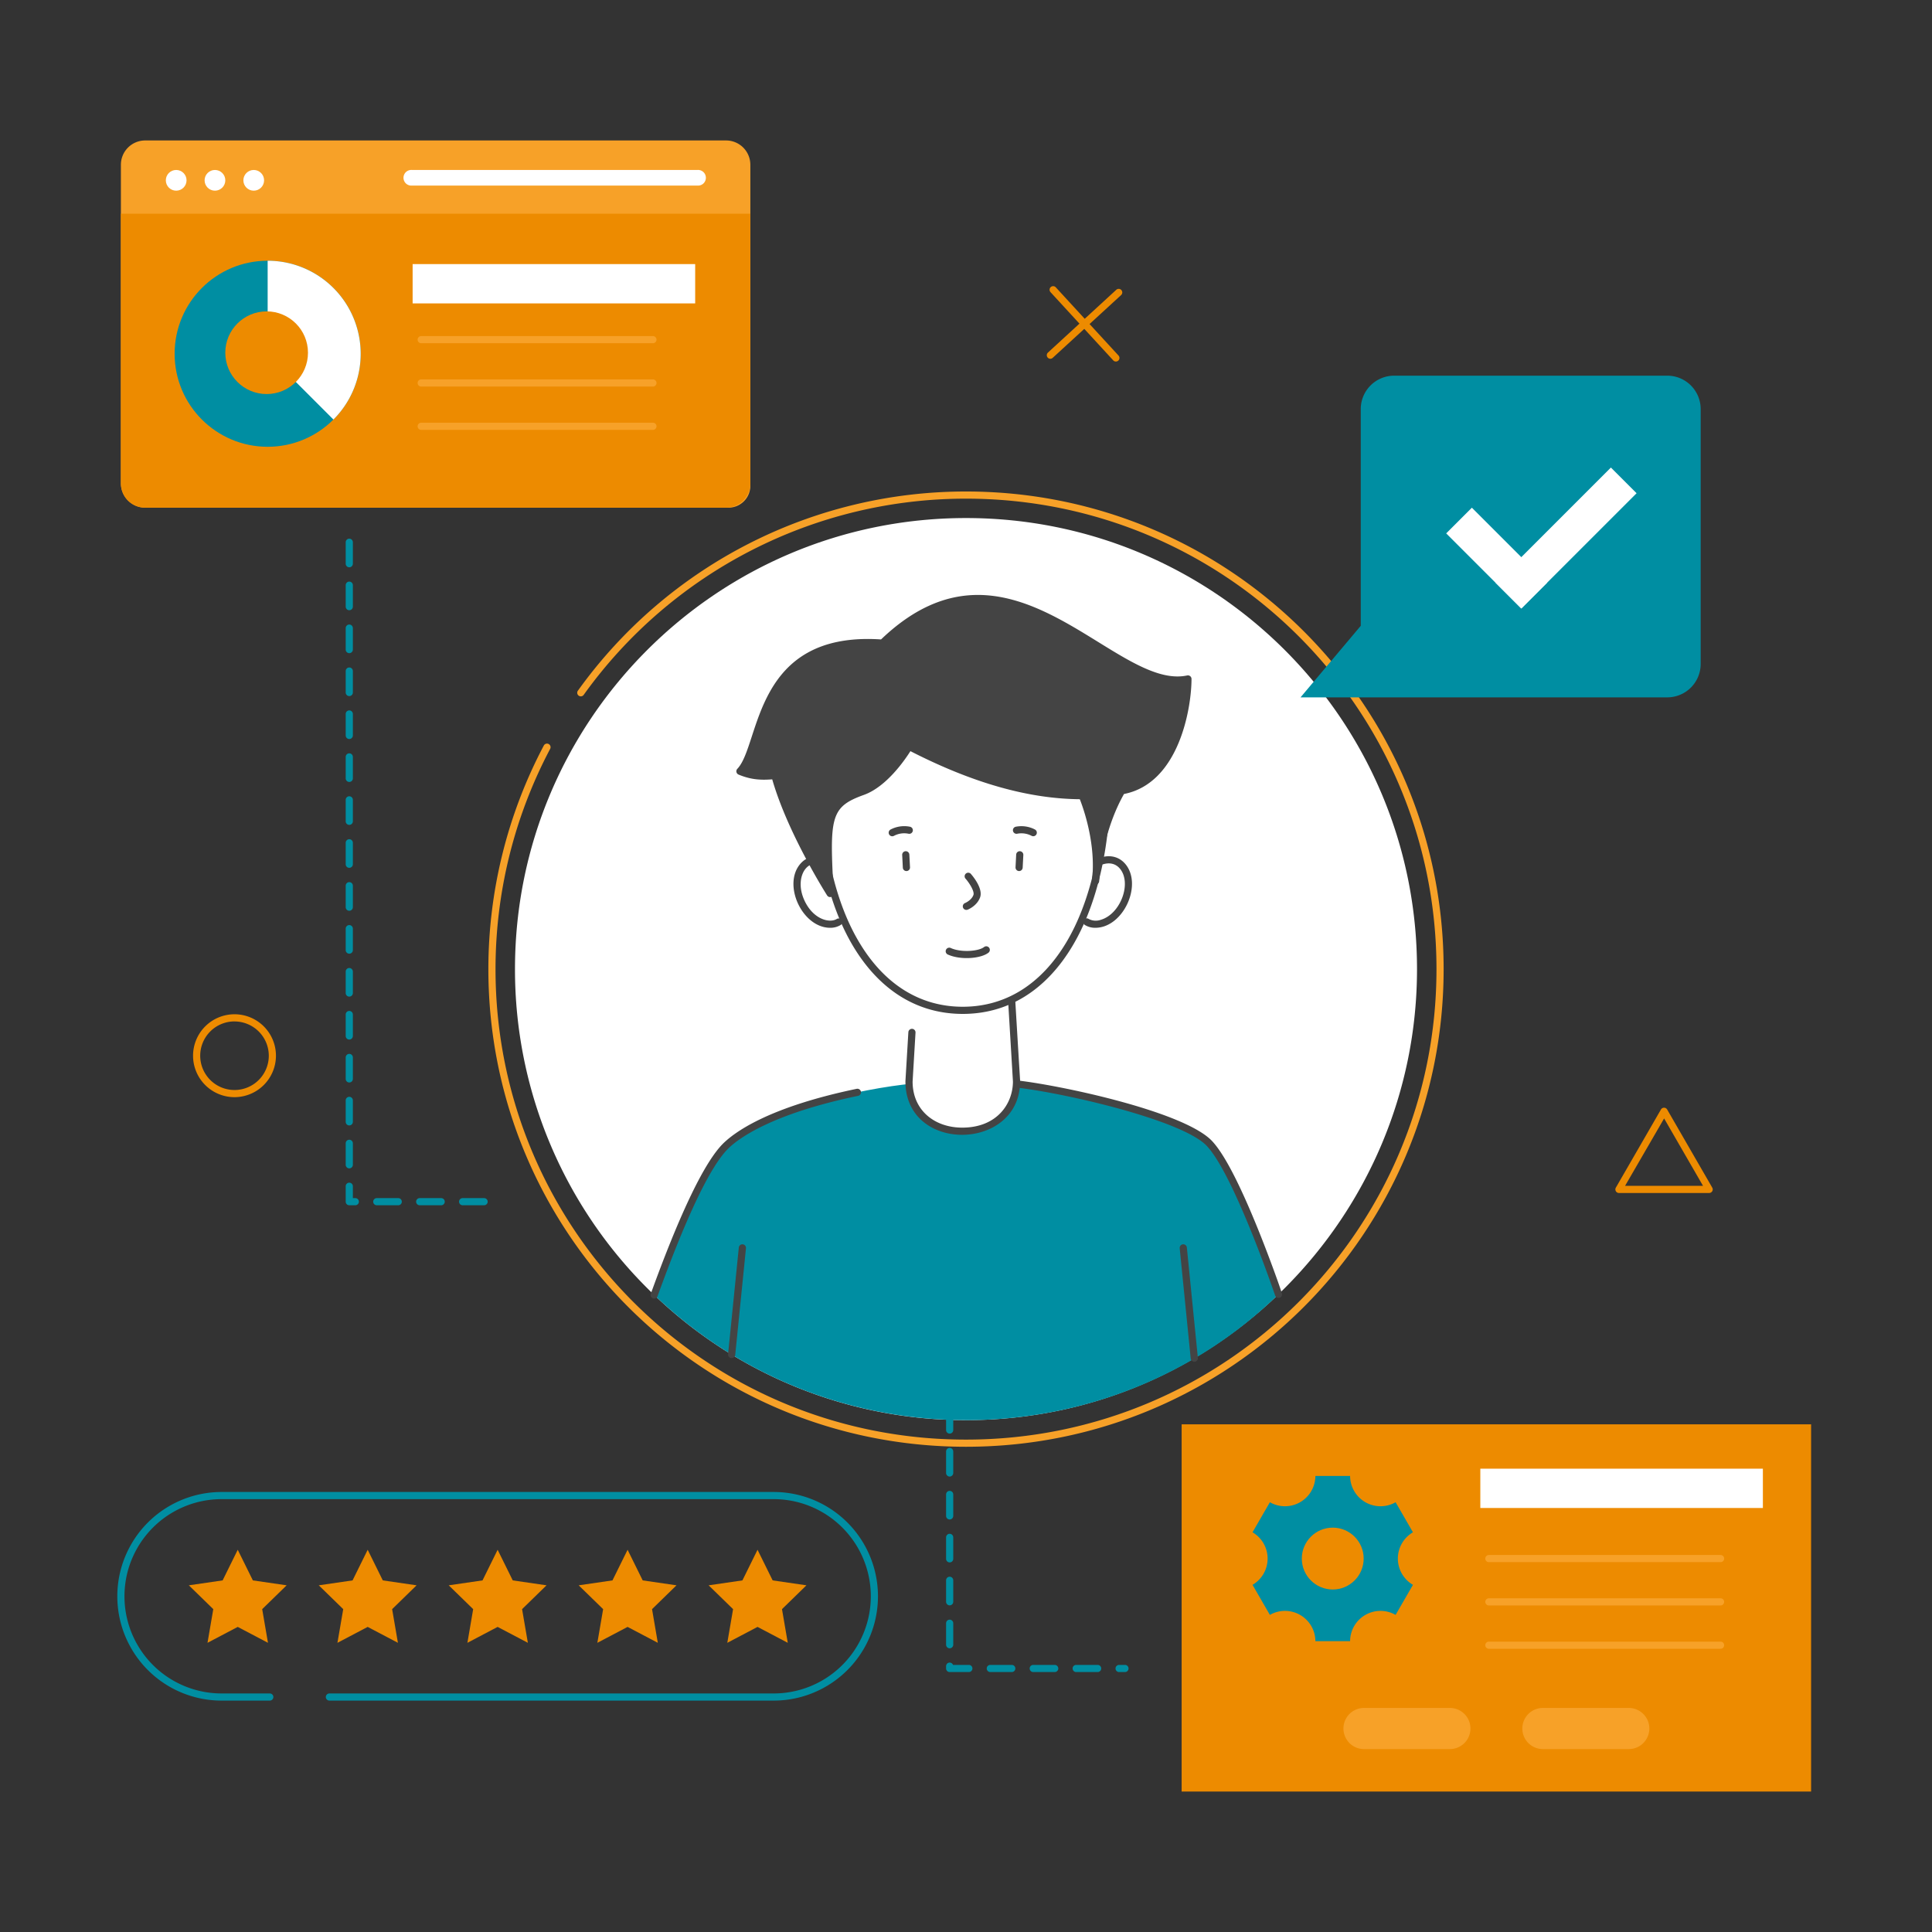 <svg id="UserProfile" viewBox="0 0 1080 1080" xmlns="http://www.w3.org/2000/svg"><rect x="0" y="0" width="1080" height="1080" fill="#333333" stroke="none"/><path class="colorffc600 svgShape" d="M131.09 613.32a23.17 23.17 0 1 1 23.17-23.17 23.2 23.2 0 0 1-23.17 23.17Zm0-42.34a19.17 19.17 0 1 0 19.17 19.17A19.19 19.19 0 0 0 131.09 571ZM587.16 200.56a2 2 0 0 1-1.35-3.47L624 162a2 2 0 0 1 2.71 2.95L588.51 200a2 2 0 0 1-1.35.56Z" fill="#ed8b00"></path><path class="colorffc600 svgShape" d="M623.78 202.1a2 2 0 0 1-1.47-.65l-35.09-38.16a2 2 0 0 1 2.95-2.7l35.08 38.15a2 2 0 0 1-1.47 3.36ZM955.43 666.89H905a2 2 0 0 1-1.73-3l25.21-43.67a2 2 0 0 1 3.47 0l25.21 43.67a2 2 0 0 1-1.73 3Zm-47-4H952l-21.75-37.67Z" fill="#ed8b00"></path><path class="colorffffff svgShape" d="M792.12 541.75c0 138.21-112 252.12-252.12 252.12a251.27 251.27 0 0 1-174.31-70 251.4 251.4 0 0 1-77.81-182.15c0-139.25 112.87-252.13 252.12-252.13S792.12 402.5 792.12 541.75Z" fill="#ffffff"></path><path class="colorf75028 svgShape" d="M540 808.75c-147.57 0-267-119.42-267-267a267.51 267.51 0 0 1 31-125 2 2 0 0 1 3.54 1.87A263.5 263.5 0 0 0 277 541.75c0 145.35 117.62 263 263 263s263-117.63 263-263-117.62-263-263-263a262.74 262.74 0 0 0-213.63 109.57 2 2 0 1 1-3.24-2.33A266.71 266.71 0 0 1 540 274.75c147.57 0 267 119.41 267 267s-119.41 267-267 267Z" fill="#f7a128"></path><path class="color08c7d1 svgShape" d="M714.7 723.53c-94.58 92.27-250 95.18-349 .38 7-19.32 25.52-69.48 40.35-83.64C426.86 620.39 482 608.43 510 605.76c14.36-1.38 23.88-1.77 23.88-1.77h8.66c6.7.27 20.43 1.36 25.68 2 23.06 2.6 92.28 16.92 108.25 33.67.39.38 1.3 1.47 1.79 2.1 15.74 19.58 36.14 81.77 36.44 81.77Z" fill="#008ea2"></path><path class="color67017b svgShape" d="M714.69 725.54a2 2 0 0 1-1.92-1.46c-.54-1.64-22.55-66-37.65-82.94-12.93-15.09-83.7-31-108.92-33.39a2 2 0 0 1 .38-4c22.89 2.18 96.79 17.51 111.55 34.73 6.61 7.41 15.11 23.89 25.23 48.94 6.36 15.73 13.33 35.17 13.33 36.1a2 2 0 0 1-2 2.02ZM365.69 725.9a2 2 0 0 1-1.89-2.68c16.67-46 30.42-74.43 40.86-84.4 7.36-7 26.78-20.28 74.22-30.16a2 2 0 0 1 .82 3.92c-48.2 10-66.6 23.72-72.27 29.13-10 9.55-23.41 37.43-39.86 82.87a2 2 0 0 1-1.88 1.32ZM409 759.18a2 2 0 0 1-2-2.2l6-59.6a2 2 0 0 1 4 .4l-6 59.6a2 2 0 0 1-2 1.8ZM667.62 761.23a2 2 0 0 1-2-1.8l-6.16-61.65a2 2 0 0 1 4-.4l6.15 61.62a2 2 0 0 1-1.99 2.23Z" fill="#444444"></path><path class="colorffffff svgShape" d="M568.23 604.51c0 36.6-60.09 37.65-60.09 0l3.62-60.65h52.85Z" fill="#ffffff"></path><path class="color67017b svgShape" d="M506.14 604.51a.49.49 0 0 1 0-.12l1.64-27.39a2 2 0 1 1 4 .24l-1.63 27.33c0 16.29 12.5 25.78 27.73 25.78 19.45 0 28.33-13.35 28.36-25.78L562.61 544a2 2 0 0 1 4-.24c4.38 73.5 3.62 58.88 3.62 60.77 0 39.1-64.09 40.47-64.09-.02Z" fill="#444444"></path><path class="colorffffff svgShape" d="M615.9 481.29c11.74-3.77 18.91 9.57 12.48 23.17-5.28 11.17-15.57 14.23-20.85 10.93ZM468.85 515.39c-5.28 3.3-15.58.23-20.85-10.93-6.48-13.69.83-26.91 12.47-23.17Z" fill="#ffffff"></path><path class="color67017b svgShape" d="M612.3 518.64a10.93 10.93 0 0 1-5.83-1.56 2 2 0 1 1 2.12-3.39 8.44 8.44 0 0 0 6.79.48c11.12-3.26 17.5-20.78 10.51-28.76-2.31-2.63-5.64-3.42-9.38-2.22a2 2 0 0 1-1.22-3.81c5.27-1.69 10.23-.45 13.61 3.4 10.1 11.56-.9 35.85-16.6 35.86ZM464.08 518.64c-15.66 0-26.81-24.2-16.61-35.84 3.39-3.86 8.35-5.11 13.61-3.42a2 2 0 0 1-1.22 3.81c-3.73-1.2-7.06-.4-9.38 2.25-3 3.42-4.37 10.36-.68 18.16 4.92 10.41 14 12.59 18 10.09a2 2 0 0 1 2.12 3.39 11 11 0 0 1-5.84 1.56Z" fill="#444444"></path><path class="colorffffff svgShape" d="M618.66 438.25c0 69.88-28.71 126.53-80.47 126.53s-80.48-56.65-80.48-126.53c0 0 16.17-50.2 77.86-50.2s83.09 50.2 83.09 50.2Z" fill="#ffffff"></path><path class="color67017b svgShape" d="M538.19 566.78c-25.32 0-46.54-13.16-61.37-38-13.61-22.84-21.11-55-21.11-90.49a1.87 1.87 0 0 1 .1-.62c.17-.53 4.31-13.12 16.24-25.85C483 400 503 386.05 535.57 386.05s53.89 13.95 66.07 25.66c13.2 12.68 18.64 25.22 18.86 25.75a2 2 0 0 1 .16.79c0 35.52-7.49 67.65-21.11 90.49-14.83 24.88-36.05 38.04-61.36 38.04Zm-78.48-128.2c.05 34.68 7.34 66 20.55 88.11 14.07 23.61 34.1 36.09 57.93 36.09s43.86-12.48 57.93-36.09c13.19-22.13 20.48-53.38 20.54-88a85.78 85.78 0 0 0-17.91-24.21c-11.64-11.14-32-24.42-63.18-24.42-24.94 0-45.29 8.19-60.48 24.34a74.14 74.14 0 0 0-15.38 24.18Z" fill="#444444"></path><path class="color67017b svgShape" d="M538.35 507.39a2 2 0 0 1 1.13-2.59s3.56-1.47 4.67-4.5c.71-1.93-2.14-6.51-4.29-9a2 2 0 1 1 3-2.62c1.15 1.32 6.79 8.17 5 13s-6.76 6.77-7 6.85a2 2 0 0 1-2.51-1.14ZM506.69 486.93a2 2 0 0 1-2-1.9l-.36-7.09a2 2 0 1 1 4-.21l.37 7.1a2 2 0 0 1-2.01 2.1ZM498.79 467.48a2 2 0 0 1-.93-3.78 16.35 16.35 0 0 1 10.78-1.56 2 2 0 1 1-.87 3.9 12.2 12.2 0 0 0-8.06 1.21 2 2 0 0 1-.92.23ZM569.69 486.93a2 2 0 0 1-2-2.1l.36-7.1a2 2 0 0 1 4 .21l-.37 7.09a2 2 0 0 1-1.99 1.9ZM577.59 467.46a2.05 2.05 0 0 1-.92-.23 12.23 12.23 0 0 0-8.06-1.17 2 2 0 0 1-.88-3.9 16.4 16.4 0 0 1 10.78 1.52 2 2 0 0 1-.92 3.78ZM530 533.65a2 2 0 1 1 1.6-3.65c5.72 2.54 15.42 1.81 18.49-.59a2 2 0 0 1 2.47 3.15c-4.32 3.38-15.65 4.18-22.56 1.09Z" fill="#444444"></path><path class="color67017b svgShape" d="M462.35 500.53c-.22-.35-22-34.61-30.67-64.87-6.65.51-12.06.14-18.81-2.66a2 2 0 0 1-.69-3.23c13-13.59 8.68-77.08 80.33-72.32 72.17-69.2 130.26 28.89 171.13 20.13a2 2 0 0 1 2.42 2c0 15.93-6.81 58.19-37.74 64.27-9.52 16.85-12.56 35.43-13.49 43.94-.09 1.61-.22 3.24-.41 4.87a2 2 0 0 1-4-.31c0-.28.09-2.16.42-5.19.82-18.52-5.4-35.79-7.22-40.39-28.87-.27-59.88-9.07-94.69-26.87-3.16 5-13.4 19.93-26 24.45-18.83 6.75-19.25 12.45-16.88 55a2 2 0 0 1-3.7 1.18Zm-29.19-69a2 2 0 0 1 1.93 1.47c6 22.11 19.66 46.9 26.52 58.59-1.83-36-.3-43.78 20-51 13.54-4.86 24.78-24.13 24.9-24.32a2 2 0 0 1 2.65-.78c35.44 18.36 66.8 27.28 95.85 27.28a2 2 0 0 1 1.84 1.2 110.65 110.65 0 0 1 7.1 26.05 111.74 111.74 0 0 1 11.4-29 2 2 0 0 1 1.4-1c12.31-2.09 21.8-10.75 28.21-25.73a96.65 96.65 0 0 0 7.09-32.4c-44 5.45-98.08-88.28-167.36-21a2 2 0 0 1-1.54.56c-66.72-4.94-63.86 50.59-76.2 68.74 7.9 2.71 14.41 1.34 16.21 1.34Z" fill="#444444"></path><path class="color67017b svgShape" d="M464 499.45c-2.36-42.49-2.19-49.71 18.2-57 14.41-5.17 26-25.2 26-25.2 32.31 16.73 64.35 27.5 96.77 27.5 0 0 10.3 23.49 7.46 47.66 0 0 1-26.84 14.61-50.37 29.89-5.1 37-45.88 37-62.48-42.79 9.16-99.15-89.65-170.8-20-71.31-5.26-65.71 57.05-79.63 71.65 7 2.89 12.31 3.06 19.53 2.38 8.41 30.64 30.86 65.86 30.86 65.86Z" fill="#444444"></path><path class="color08c7d1 svgShape" d="M270.62 673.75h-12a2 2 0 0 1 0-4h12a2 2 0 0 1 0 4Zm-24 0h-12a2 2 0 0 1 0-4h12a2 2 0 0 1 0 4Zm-24 0h-12a2 2 0 0 1 0-4h12a2 2 0 0 1 0 4Zm-24 0h-3.37a2 2 0 0 1-2-2v-8.63a2 2 0 0 1 4 0v6.63h1.37a2 2 0 0 1 0 4Zm-3.37-20.63a2 2 0 0 1-2-2v-12a2 2 0 0 1 4 0v12a2 2 0 0 1-2 2Zm0-24a2 2 0 0 1-2-2v-12a2 2 0 0 1 4 0v12a2 2 0 0 1-2 2Zm0-24a2 2 0 0 1-2-2v-12a2 2 0 0 1 4 0v12a2 2 0 0 1-2 2Zm0-24a2 2 0 0 1-2-2v-12a2 2 0 0 1 4 0v12a2 2 0 0 1-2 2Zm0-24a2 2 0 0 1-2-2v-12a2 2 0 0 1 4 0v12a2 2 0 0 1-2 2Zm0-24a2 2 0 0 1-2-2v-12a2 2 0 0 1 4 0v12a2 2 0 0 1-2 2Zm0-24a2 2 0 0 1-2-2v-12a2 2 0 0 1 4 0v12a2 2 0 0 1-2 2Zm0-24a2 2 0 0 1-2-2v-12a2 2 0 0 1 4 0v12a2 2 0 0 1-2 2Zm0-24a2 2 0 0 1-2-2v-12a2 2 0 0 1 4 0v12a2 2 0 0 1-2 2Zm0-24a2 2 0 0 1-2-2v-12a2 2 0 0 1 4 0v12a2 2 0 0 1-2 2Zm0-24a2 2 0 0 1-2-2v-12a2 2 0 0 1 4 0v12a2 2 0 0 1-2 2Zm0-24a2 2 0 0 1-2-2v-12a2 2 0 0 1 4 0v12a2 2 0 0 1-2 2Zm0-24a2 2 0 0 1-2-2v-12a2 2 0 0 1 4 0v12a2 2 0 0 1-2 2Zm0-24a2 2 0 0 1-2-2v-12a2 2 0 0 1 4 0v12a2 2 0 0 1-2 2Zm0-24a2 2 0 0 1-2-2v-12a2 2 0 0 1 4 0v12a2 2 0 0 1-2 2ZM628.86 934.69h-3.27a2 2 0 0 1 0-4h3.27a2 2 0 1 1 0 4Zm-15.27 0h-12a2 2 0 0 1 0-4h12a2 2 0 1 1 0 4Zm-24 0h-12a2 2 0 0 1 0-4h12a2 2 0 1 1 0 4Zm-24 0h-12a2 2 0 0 1 0-4h12a2 2 0 1 1 0 4Zm-24 0h-10.72a2 2 0 0 1-2-2v-1.29a2 2 0 0 1 3.87-.71h8.85a2 2 0 1 1 0 4Zm-10.72-13.29a2 2 0 0 1-2-2v-12a2 2 0 0 1 4 0v12a2 2 0 0 1-2 2Zm0-24a2 2 0 0 1-2-2v-12a2 2 0 0 1 4 0v12a2 2 0 0 1-2 2Zm0-24a2 2 0 0 1-2-2v-12a2 2 0 0 1 4 0v12a2 2 0 0 1-2 2Zm0-24a2 2 0 0 1-2-2v-12a2 2 0 0 1 4 0v12a2 2 0 0 1-2 2Zm0-24a2 2 0 0 1-2-2v-12a2 2 0 0 1 4 0v12a2 2 0 0 1-2 2Zm0-24a2 2 0 0 1-2-2v-12a2 2 0 0 1 4 0v12a2 2 0 0 1-2 2Z" fill="#008ea2"></path><path class="colorf75028 svgShape" d="M81.16 78.52h324.7a13.58 13.58 0 0 1 13.59 13.58v179.47a12.23 12.23 0 0 1-12.23 12.23H81.16a13.58 13.58 0 0 1-13.58-13.58V92.1a13.58 13.58 0 0 1 13.58-13.58Z" fill="#f7a128"></path><path class="colorffc600 svgShape" d="M67.58 119.46h351.87v150.75a13.58 13.58 0 0 1-13.58 13.58H81.16a13.58 13.58 0 0 1-13.58-13.58V119.46Z" fill="#ed8b00"></path><circle class="colorffffff svgShape" fill="#ffffff" r="5.79" cy="100.8" cx="98.49"></circle><circle class="colorffffff svgShape" fill="#ffffff" r="5.79" cy="100.8" cx="120.16"></circle><circle class="colorffffff svgShape" fill="#ffffff" r="5.79" cy="100.8" cx="141.84"></circle><path class="colorffffff svgShape" d="M390 103.75H230.14a4.38 4.38 0 1 1 0-8.75H390a4.38 4.38 0 1 1 0 8.75Z" fill="#ffffff"></path><circle class="color08c7d1 svgShape" fill="#008ea2" r="52" cy="197.75" cx="149.62"></circle><path class="colorffffff svgShape" d="M201.62 197.75a51.8 51.8 0 0 1-15.23 36.77l-36.77-36.77v-52a52 52 0 0 1 52 52Z" fill="#ffffff"></path><circle class="colorffc600 svgShape" fill="#ed8b00" r="23.11" cy="197.17" cx="149.05"></circle><path class="colorffffff svgShape" d="M230.66 147.64h157.95v21.96H230.66z" fill="#ffffff"></path><path class="colorf75028 svgShape" d="M365 191.87H235.45a2 2 0 0 1 0-4H365a2 2 0 0 1 0 4ZM365 216.09H235.45a2 2 0 0 1 0-4H365a2 2 0 0 1 0 4ZM365 240.3H235.45a2 2 0 0 1 0-4H365a2 2 0 0 1 0 4Z" fill="#f7a128"></path><path class="color08c7d1 svgShape" d="M932 210H779.36a18.69 18.69 0 0 0-18.69 18.69v121.14l-33.66 40H932a18.69 18.69 0 0 0 18.69-18.7V228.7A18.69 18.69 0 0 0 932 210Z" fill="#008ea2"></path><path class="colorffffff svgShape" transform="rotate(-45 836.597 311.98)" d="M826.45 282.29h20.3v59.39h-20.3z" fill="#ffffff"></path><path class="colorffffff svgShape" transform="rotate(45 875.458 300.767)" d="M865.31 255.2h20.3v91.13h-20.3z" fill="#ffffff"></path><path class="color08c7d1 svgShape" d="M432.48 950.65H184.14a2 2 0 0 1 0-4h248.34a54.31 54.31 0 0 0 0-108.62H123.89a54.31 54.31 0 0 0 0 108.62h26.92a2 2 0 1 1 0 4h-26.92a58.31 58.31 0 0 1 0-116.62h308.59a58.31 58.31 0 0 1 0 116.62Z" fill="#008ea2"></path><path class="colorffc600 svgShape" d="m132.9 866.33 8.45 17.12 18.89 2.75-13.67 13.32 3.23 18.82-16.9-8.89-16.9 8.89 3.23-18.82-13.67-13.32 18.89-2.75 8.45-17.12zM205.54 866.33l8.45 17.12 18.89 2.75-13.67 13.32 3.23 18.82-16.9-8.89-16.9 8.89 3.23-18.82-13.67-13.32 18.89-2.75 8.45-17.12zM278.18 866.33l8.45 17.12 18.89 2.75-13.67 13.32 3.23 18.82-16.9-8.89-16.89 8.89 3.22-18.82-13.67-13.32 18.9-2.75 8.44-17.12zM350.83 866.33l8.44 17.12 18.9 2.75-13.67 13.32 3.22 18.82-16.89-8.89-16.9 8.89 3.23-18.82-13.67-13.32 18.89-2.75 8.45-17.12zM423.47 866.33l8.45 17.12 18.89 2.75-13.67 13.32 3.23 18.82-16.9-8.89-16.9 8.89 3.23-18.82-13.67-13.32 18.89-2.75 8.45-17.12zM660.55 796.2h351.87v205.28H660.55z" fill="#ed8b00"></path><path class="color08c7d1 svgShape" d="m789.85 856.56-9.7-16.8a17 17 0 0 1-25.44-14.69h-19.4a17 17 0 0 1-25.44 14.69l-9.7 16.8a17 17 0 0 1 0 29.37l9.7 16.81a17 17 0 0 1 25.44 14.68h19.4a17 17 0 0 1 25.44-14.68l9.7-16.81a17 17 0 0 1 0-29.37Z" fill="#008ea2"></path><circle class="colorffc600 svgShape" fill="#ed8b00" r="17.29" cy="871.25" cx="745.01"></circle><path class="colorffffff svgShape" d="M827.51 821.01h157.95v21.96H827.51z" fill="#ffffff"></path><path class="colorf75028 svgShape" d="M961.81 873.25H832.29a2 2 0 0 1 0-4h129.52a2 2 0 0 1 0 4ZM961.81 897.46H832.29a2 2 0 0 1 0-4h129.52a2 2 0 0 1 0 4ZM961.81 921.68H832.29a2 2 0 0 1 0-4h129.52a2 2 0 0 1 0 4ZM810.49 977.75h-48a11.5 11.5 0 0 1 0-23h48a11.5 11.5 0 0 1 0 23ZM910.49 977.75h-48a11.5 11.5 0 0 1 0-23h48a11.5 11.5 0 0 1 0 23Z" fill="#f7a128"></path></svg>